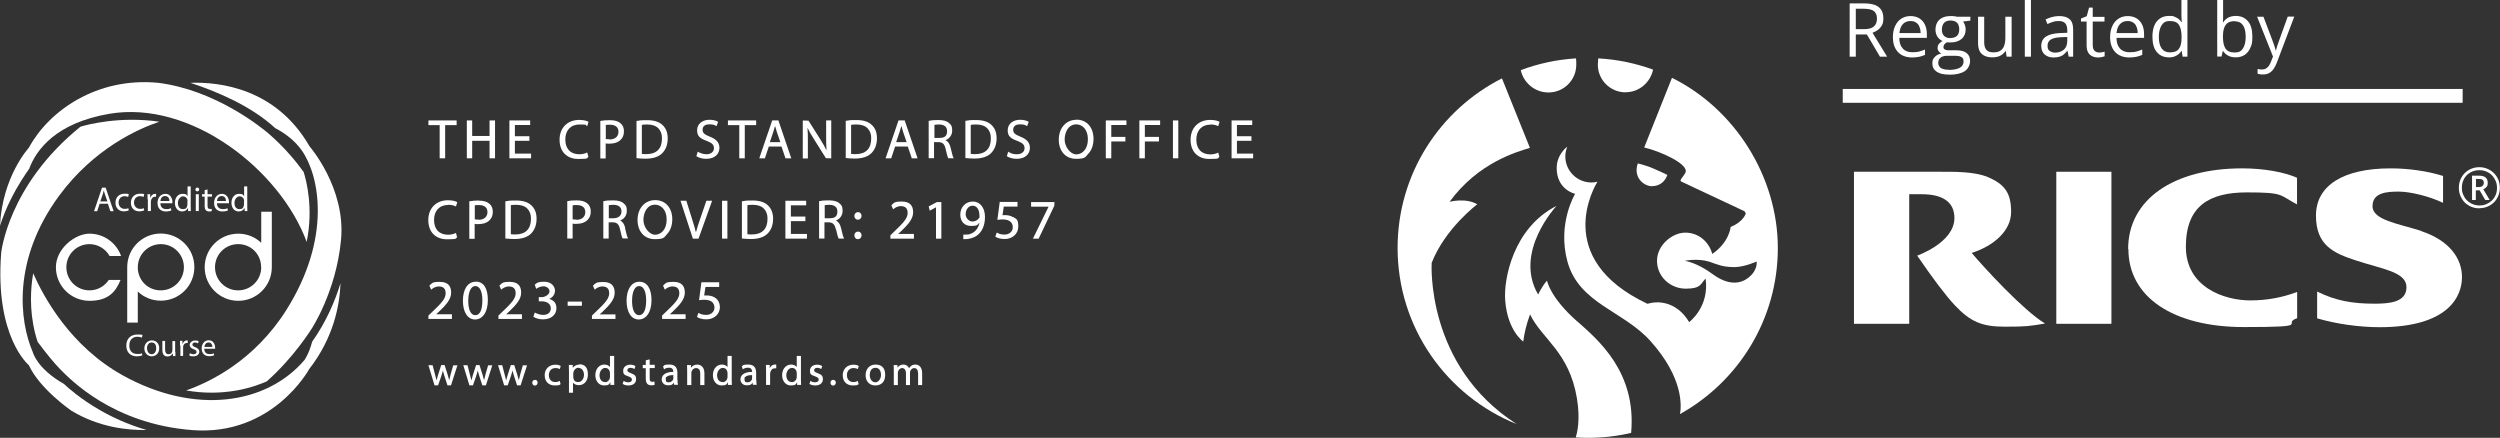 <?xml version="1.0" encoding="UTF-8"?> <svg xmlns="http://www.w3.org/2000/svg" id="Layer_1" version="1.1" viewBox="0 0 1914 335.2"><rect x="0" y="0" width="1914" height="335.2" fill="#333333" stroke="none"/><defs><style> .st0 { fill: #fff; } </style></defs><g><g><g><polygon class="st0" points="328 95.8 336.6 95.8 336.6 121.2 340.8 121.2 340.8 95.8 349.6 95.8 349.6 92.2 328 92.2 328 95.8"></polygon><polygon class="st0" points="374.8 104.1 361.5 104.1 361.5 92.2 357.4 92.2 357.4 121.2 361.5 121.2 361.5 107.8 374.8 107.8 374.8 121.2 379 121.2 379 92.2 374.8 92.2 374.8 104.1"></polygon><polygon class="st0" points="406.6 117.6 394.2 117.6 394.2 107.8 405.3 107.8 405.3 104.3 394.2 104.3 394.2 95.7 405.9 95.7 405.9 92.2 390 92.2 390 121.2 406.6 121.2 406.6 117.6"></polygon><path class="st0" d="M450.3,120.2h.2c0,0-.9-3.4-.9-3.4h-.2c-1.5.8-3.7,1.3-5.9,1.3-6.7,0-10.7-4.2-10.7-11.3s4.2-11.5,10.9-11.5,4.1.4,5.7,1.2h.2c0,.1,1-3.3,1-3.3h-.2c-.6-.4-2.8-1.4-6.9-1.4-9.1,0-15.1,6.1-15.1,15.2s5.6,14.7,14.3,14.7,6.3-.7,7.6-1.4Z"></path><path class="st0" d="M463.8,109.8c.9.2,1.8.2,2.7.2,3.8,0,7-1.1,8.9-3.2,1.5-1.5,2.3-3.7,2.3-6.3s-.9-4.7-2.6-6.1c-1.8-1.6-4.5-2.4-8.2-2.4s-4.9.2-7.1.6h-.2v28.7h4.1v-11.4ZM466.6,106.6c-1.2,0-2.1,0-2.8-.2v-10.7c.7-.2,1.9-.2,3.2-.2,4.2,0,6.5,1.9,6.5,5.4s-2.5,5.9-6.9,5.9Z"></path><path class="st0" d="M507.1,95.6c-2.6-2.4-6.4-3.6-11.7-3.6s-5.3.2-7.9.6h-.2v28.5h.2c2,.2,4.2.4,6.7.4,5.6,0,10.1-1.4,12.8-4.2,2.7-2.7,4.2-6.6,4.2-11.3s-1.4-7.9-4.1-10.4ZM494.9,118c-1,0-2.5,0-3.5-.2v-22.2c.8-.2,2.1-.3,4.1-.3,3.8,0,6.7,1,8.6,3,1.8,1.9,2.8,4.5,2.7,7.8,0,7.7-4.2,11.9-11.9,11.9Z"></path><path class="st0" d="M541,118.1c-2.2,0-4.6-.7-6.5-1.8l-.3-.2-1.1,3.5h.1c1.6,1.2,4.7,2,7.4,2,7.5,0,10.2-4.5,10.2-8.4s-2.2-6.6-7.4-8.6c-4.2-1.6-5.5-2.9-5.5-5.3s1.6-4.1,5.2-4.1,4.2.7,5.3,1.3h.2c0,.1,1.2-3.3,1.2-3.3h-.2c-.9-.6-3-1.5-6.4-1.5-5.6,0-9.5,3.3-9.5,8s2.4,6.4,7.7,8.3c3.8,1.5,5.2,2.9,5.2,5.5s-2.2,4.6-5.7,4.6Z"></path><polygon class="st0" points="566 121.2 570.2 121.2 570.2 95.8 578.9 95.8 578.9 92.2 557.3 92.2 557.3 95.8 566 95.8 566 121.2"></polygon><path class="st0" d="M588.5,112.2h9.8l3,8.8v.2h4.5l-9.8-28.8v-.2h-4.8l-9.8,28.7v.3c-.1,0,4.2,0,4.2,0l3-9ZM593.4,96.4c.4,1.4.8,2.9,1.3,4.5l2.7,7.9h-8l2.7-8c.4-1.3.8-2.8,1.3-4.5Z"></path><path class="st0" d="M618.5,108.8c0-4.4,0-7.7-.3-11,1.2,2.5,2.8,5.4,5,8.8l9.1,14.5h0c0,.1,4.1.1,4.1.1v-29h-3.9v12.2c0,3.8,0,7.2.3,10.8-1.3-2.7-2.8-5.4-4.7-8.4l-9.1-14.4h0c0-.1-4.4-.1-4.4-.1v29h3.9v-12.4Z"></path><path class="st0" d="M654.4,121.4c5.6,0,10.1-1.4,12.8-4.2,2.7-2.7,4.2-6.6,4.2-11.3s-1.4-7.9-4.1-10.4c-2.6-2.4-6.4-3.6-11.7-3.6s-5.3.2-7.9.6h-.2v28.5h.2c2,.2,4.2.4,6.7.4ZM655.1,118c-1,0-2.5,0-3.5-.2v-22.2c.8-.2,2.1-.3,4.1-.3,3.8,0,6.7,1,8.6,3,1.8,1.9,2.8,4.5,2.7,7.8,0,7.7-4.2,11.9-11.9,11.9Z"></path><path class="st0" d="M685.2,112.2h9.8l3,8.8v.2h4.5l-9.8-28.8v-.2h-4.8l-9.8,28.7v.3c-.1,0,4.2,0,4.2,0l3-9ZM690.1,96.4c.4,1.4.8,2.9,1.3,4.5l2.7,7.9h-8l2.7-8c.4-1.3.8-2.8,1.3-4.5Z"></path><path class="st0" d="M715.3,108.8h3.2c3.2.1,4.7,1.5,5.5,5.4.9,4.1,1.5,6.1,1.9,6.9h0c0,.1,4.3.1,4.3.1l-.2-.3c-.6-1.1-1.3-4-2.2-7.8-.7-3-2-4.9-3.9-5.8,3.2-1.2,5.1-4,5.1-7.4s-.8-4.3-2.3-5.6c-1.8-1.7-4.4-2.4-8.4-2.4s-5.3.2-7.1.6h-.2v28.6h4.1v-12.4ZM718.9,105.6h-3.5v-10c.6-.1,1.8-.3,3.4-.3,2.9,0,6.3.9,6.3,5.1s-2.4,5.2-6.2,5.2Z"></path><path class="st0" d="M746,121.4c5.6,0,10.1-1.4,12.8-4.2,2.7-2.7,4.2-6.6,4.2-11.3s-1.4-7.9-4.1-10.4c-2.6-2.4-6.4-3.6-11.7-3.6s-5.3.2-7.9.6h-.2v28.5h.2c2,.2,4.2.4,6.7.4ZM746.7,118c-1,0-2.5,0-3.5-.2v-22.2c.8-.2,2.1-.3,4.1-.3,3.8,0,6.7,1,8.6,3,1.8,1.9,2.8,4.5,2.7,7.8,0,7.7-4.2,11.9-11.9,11.9Z"></path><path class="st0" d="M781.2,104.6c-4.2-1.6-5.5-2.9-5.5-5.3s1.6-4.1,5.2-4.1,4.2.7,5.3,1.3h.2c0,.1,1.2-3.3,1.2-3.3h-.2c-.9-.6-3-1.5-6.4-1.5-5.6,0-9.5,3.3-9.5,8s2.4,6.4,7.7,8.3c3.8,1.5,5.2,2.9,5.2,5.5s-2.2,4.6-5.7,4.6-4.6-.7-6.5-1.8l-.3-.2-1.1,3.5h.1c1.6,1.2,4.7,2,7.4,2,7.5,0,10.2-4.5,10.2-8.4s-2.2-6.6-7.4-8.6Z"></path><path class="st0" d="M824.1,91.7c-7.9,0-13.5,6.3-13.5,15.2s5.4,14.7,13.1,14.7,7.1-1.4,9.5-3.9c2.6-2.7,4-6.7,4-11.4,0-8.8-5.2-14.7-13.1-14.7ZM824,95.2c4.3,0,8.9,3.6,8.9,11.4s-4.5,11.6-8.9,11.6-8.9-5.7-8.9-11.3,2.8-11.7,8.9-11.7Z"></path><polygon class="st0" points="846.6 121.2 850.8 121.2 850.8 108.3 861.6 108.3 861.6 104.8 850.8 104.8 850.8 95.7 862.4 95.7 862.4 92.2 846.6 92.2 846.6 121.2"></polygon><polygon class="st0" points="872.3 121.2 876.5 121.2 876.5 108.3 887.3 108.3 887.3 104.8 876.5 104.8 876.5 95.7 888.2 95.7 888.2 92.2 872.3 92.2 872.3 121.2"></polygon><rect class="st0" x="898" y="92.2" width="4.1" height="29"></rect><path class="st0" d="M926.8,95.3c2.1,0,4.1.4,5.7,1.2h.2c0,.1,1-3.3,1-3.3h-.2c-.6-.4-2.8-1.4-6.9-1.4-9.1,0-15.1,6.1-15.1,15.2s5.6,14.7,14.3,14.7,6.3-.7,7.6-1.4h.2c0,0-.9-3.4-.9-3.4h-.2c-1.5.8-3.7,1.3-5.9,1.3-6.7,0-10.7-4.2-10.7-11.3s4.2-11.5,10.9-11.5Z"></path><polygon class="st0" points="947 117.6 947 107.8 958.1 107.8 958.1 104.3 947 104.3 947 95.7 958.7 95.7 958.7 92.2 942.9 92.2 942.9 121.2 959.4 121.2 959.4 117.6 947 117.6"></polygon></g><g><path class="st0" d="M343.2,156.8c2.1,0,4.1.4,5.7,1.2h.2c0,.1,1-3.3,1-3.3h-.2c-.6-.4-2.8-1.4-6.9-1.4-9.1,0-15.1,6.1-15.1,15.2s5.6,14.7,14.3,14.7,6.3-.7,7.6-1.4h.2c0,0-.9-3.4-.9-3.4h-.2c-1.5.8-3.7,1.3-5.9,1.3-6.7,0-10.7-4.2-10.7-11.3s4.2-11.5,10.9-11.5Z"></path><path class="st0" d="M366.6,153.5c-2.5,0-4.9.2-7.1.6h-.2v28.7h4.1v-11.4c.9.2,1.8.2,2.7.2,3.8,0,7-1.1,8.9-3.2,1.5-1.5,2.3-3.7,2.3-6.3s-.9-4.7-2.6-6.1c-1.8-1.6-4.5-2.4-8.2-2.4ZM366.3,168.1c-1.2,0-2.1,0-2.8-.2v-10.7c.7-.2,1.9-.2,3.2-.2,4.2,0,6.5,1.9,6.5,5.4s-2.5,5.9-6.9,5.9Z"></path><path class="st0" d="M387.1,154.1h-.2v28.5h.2c2,.2,4.2.4,6.7.4,5.6,0,10.1-1.4,12.8-4.2,2.7-2.7,4.2-6.6,4.2-11.3s-1.4-7.9-4.1-10.4c-2.6-2.4-6.4-3.6-11.7-3.6s-5.3.2-7.9.6ZM394.6,179.5c-1,0-2.5,0-3.5-.2v-22.2c.8-.2,2.1-.3,4.1-.3,3.8,0,6.7,1,8.6,3,1.8,1.9,2.8,4.5,2.7,7.8,0,7.7-4.2,11.9-11.9,11.9Z"></path><path class="st0" d="M434.3,154v28.6h4.1v-11.4c.9.2,1.8.2,2.7.2,3.8,0,7-1.1,8.9-3.2,1.5-1.5,2.3-3.7,2.3-6.3s-.9-4.7-2.6-6.1c-1.8-1.6-4.5-2.4-8.2-2.4s-4.9.2-7.1.6h-.2ZM441.2,168.1c-1.2,0-2.1,0-2.8-.2v-10.7c.7-.2,1.9-.2,3.2-.2,4.2,0,6.5,1.9,6.5,5.4s-2.5,5.9-6.9,5.9Z"></path><path class="st0" d="M478.7,174.6c-.7-3-2-4.9-3.9-5.8,3.2-1.2,5.1-4,5.1-7.4s-.8-4.3-2.3-5.6c-1.8-1.7-4.4-2.4-8.4-2.4s-5.3.2-7.1.6h-.2v28.6h4.1v-12.4h3.2c3.2.1,4.7,1.5,5.5,5.4.9,4.1,1.5,6.1,1.9,6.9h0c0,.1,4.3.1,4.3.1l-.2-.3c-.6-1.1-1.3-4-2.2-7.8ZM475.8,161.9c0,3.2-2.4,5.2-6.2,5.2h-3.5v-10c.6-.1,1.8-.3,3.4-.3,2.9,0,6.3.9,6.3,5.1Z"></path><path class="st0" d="M514.7,167.9c0-8.8-5.2-14.7-13.1-14.7s-13.5,6.3-13.5,15.2,5.4,14.7,13.1,14.7,7.1-1.4,9.5-3.9c2.6-2.7,4-6.7,4-11.4ZM501.5,156.7c4.3,0,8.9,3.6,8.9,11.4s-4.5,11.6-8.9,11.6-8.9-5.7-8.9-11.3,2.8-11.7,8.9-11.7Z"></path><path class="st0" d="M525.5,153.7h-4.5l9.4,28.8v.2h4.4l10.4-29h-4.4l-4.9,14.3c-1.1,3.3-2.3,6.7-3.1,9.9-.7-3-1.7-6.2-2.9-10l-4.4-14.1v-.2Z"></path><rect class="st0" x="552.8" y="153.7" width="4.1" height="29"></rect><path class="st0" d="M591.9,167.5c0-4.4-1.4-7.9-4.1-10.4-2.6-2.4-6.4-3.6-11.7-3.6s-5.3.2-7.9.6h-.2v28.5h.2c2,.2,4.2.4,6.7.4,5.6,0,10.1-1.4,12.8-4.2,2.7-2.7,4.2-6.6,4.2-11.3ZM575.7,179.5c-1,0-2.5,0-3.5-.2v-22.2c.8-.2,2.1-.3,4.1-.3,3.8,0,6.7,1,8.6,3,1.8,1.9,2.8,4.5,2.7,7.8,0,7.7-4.2,11.9-11.9,11.9Z"></path><polygon class="st0" points="617.2 157.2 617.2 153.7 601.3 153.7 601.3 182.7 617.8 182.7 617.8 179.1 605.5 179.1 605.5 169.3 616.6 169.3 616.6 165.8 605.5 165.8 605.5 157.2 617.2 157.2"></polygon><path class="st0" d="M640.1,175.7c.9,4.1,1.5,6.1,1.9,6.9h0c0,.1,4.3.1,4.3.1l-.2-.3c-.6-1.1-1.3-4-2.2-7.8-.7-3-2-4.9-3.9-5.8,3.2-1.2,5.1-4,5.1-7.4s-.8-4.3-2.3-5.6c-1.8-1.7-4.4-2.4-8.4-2.4s-5.3.2-7.1.6h-.2v28.6h4.1v-12.4h3.2c3.2.1,4.7,1.5,5.5,5.4ZM634.9,167.1h-3.5v-10c.6-.1,1.8-.3,3.4-.3,2.9,0,6.3.9,6.3,5.1s-2.4,5.2-6.2,5.2Z"></path><path class="st0" d="M656.8,168.2c1.6,0,2.8-1.2,2.8-2.9,0-1.7-1.1-2.9-2.7-2.9s-2.8,1.2-2.8,2.9,1.1,2.9,2.7,2.9Z"></path><path class="st0" d="M656.8,183.1c1.6,0,2.8-1.2,2.8-2.9,0-1.7-1.1-2.9-2.7-2.9s-2.8,1.2-2.8,2.9,1.1,2.9,2.7,2.9Z"></path><path class="st0" d="M699.7,179.1h-12.1l1.9-1.7c5.6-5.4,9.6-9.6,9.6-14.9s-2.7-8.2-8.7-8.2-5.8,1-7.9,2.8h-.1c0,.1,1.4,3.2,1.4,3.2l.2-.2c1-.9,3.1-2.3,5.7-2.3,4.6,0,5.2,3.2,5.2,5.2,0,4-3,7.4-10.2,14.2l-3,2.9v2.6h18v-3.5Z"></path><polygon class="st0" points="716.6 182.7 720.7 182.7 720.7 154.7 717.3 154.7 711 158 711.8 161.3 716.6 158.7 716.6 182.7"></polygon><path class="st0" d="M740.7,179.5c-1.3.1-2.2.2-3,.1h-.2s0,3.5,0,3.5h.2c.2,0,.4,0,.7,0,.7,0,1.7,0,2.8-.2,3.1-.4,6.1-1.7,8.1-3.7,2.2-2.1,4.8-6.1,4.8-13.1s-3.7-11.8-9.3-11.8-9.6,4.3-9.6,10,3.5,8.7,8.4,8.7,4.7-.9,6.3-2.6c-.5,2.8-1.7,5-3.5,6.6-1.5,1.4-3.4,2.3-5.6,2.6ZM744.5,157.5c4.9,0,5.4,5.6,5.4,8.1s0,.9-.3,1.2c-1,1.7-3,2.8-5.2,2.8s-5.1-2.3-5.1-5.6,2.1-6.5,5.2-6.5Z"></path><path class="st0" d="M775.5,166.2c-1.7-1-3.7-1.5-6-1.5s-1.4,0-2,.1l1-6.6h10.5v-3.6h-13.6l-1.8,13.7h.5c.9-.2,2.1-.3,3.6-.3,4.9,0,7.6,2.1,7.7,5.9,0,3.8-3.2,5.7-6.3,5.7s-4.6-.8-5.8-1.5h-.2c0-.1-1.1,3.1-1.1,3.1h.1c1.2.9,3.8,1.8,7,1.8,6.1,0,10.5-4,10.5-9.6s-1.5-5.8-4-7.3Z"></path><polygon class="st0" points="789.4 158.2 802.8 158.2 791 182.3 790.8 182.7 795.2 182.7 807.2 157.5 807.3 154.7 789.4 154.7 789.4 158.2"></polygon></g><g><path class="st0" d="M346,240.6h-12.1l1.9-1.7c5.6-5.4,9.6-9.6,9.6-14.9s-2.7-8.2-8.7-8.2-5.8,1-7.9,2.8h-.1c0,.1,1.4,3.2,1.4,3.2l.2-.2c1-.9,3.1-2.3,5.7-2.3,4.6,0,5.2,3.2,5.2,5.2,0,4-3,7.4-10.2,14.2l-3,2.9v2.6h18v-3.5Z"></path><path class="st0" d="M364.2,215.7c-6,0-9.8,5.6-9.8,14.5,0,8.9,3.7,14.4,9.3,14.4s9.8-5.4,9.8-14.8-3.4-14.2-9.3-14.2ZM369.3,230c0,7.3-1.9,11.3-5.4,11.3s-5.4-4.2-5.4-11,2.1-11.3,5.4-11.3,5.4,3.9,5.4,11Z"></path><path class="st0" d="M399.6,240.6h-12.1l1.9-1.7c5.6-5.4,9.6-9.6,9.6-14.9s-2.7-8.2-8.7-8.2-5.8,1-7.9,2.8h-.1c0,.1,1.4,3.2,1.4,3.2l.2-.2c1-.9,3.1-2.3,5.7-2.3,4.6,0,5.2,3.2,5.2,5.2,0,4-3,7.4-10.2,14.2l-3,2.9v2.6h18v-3.5Z"></path><path class="st0" d="M420.2,229c3-1.3,4.7-3.6,4.7-6.5s-2.5-6.8-8.1-6.8-5.9,1.1-7.3,2.2h-.1c0,0,1.1,3.3,1.1,3.3l.2-.2c1.1-.8,3.2-1.8,5.4-1.8s4.6,1.5,4.6,3.9-3.5,4.4-5.9,4.4h-2.3v3.2h2.3c3.2,0,6.8,1.4,6.9,5.3,0,1.3-.5,2.6-1.3,3.5-1.1,1.1-2.6,1.6-4.7,1.6s-5.1-1.1-6-1.7l-.2-.2-1.2,3.3h.1c1.3,1,4,2,7.3,2,7.1,0,10.3-4.3,10.3-8.5s-2.2-6.2-5.7-7.2Z"></path><rect class="st0" x="434.6" y="230.9" width="10.9" height="3.2"></rect><path class="st0" d="M454,218.6h-.1c0,.1,1.4,3.2,1.4,3.2l.2-.2c1-.9,3.1-2.3,5.7-2.3,4.6,0,5.2,3.2,5.2,5.2,0,4-3,7.4-10.2,14.2l-3,2.9v2.6h18v-3.5h-12.1l1.9-1.7c5.6-5.4,9.6-9.6,9.6-14.9s-2.7-8.2-8.7-8.2-5.8,1-7.9,2.8Z"></path><path class="st0" d="M498.8,229.9c0-9-3.4-14.2-9.3-14.2s-9.8,5.6-9.8,14.5c0,8.9,3.7,14.4,9.3,14.4s9.8-5.4,9.8-14.8ZM483.9,230.3c0-6.9,2.1-11.3,5.4-11.3s5.4,3.9,5.4,11-1.9,11.3-5.4,11.3-5.4-4.2-5.4-11Z"></path><path class="st0" d="M524.9,240.6h-12.1l1.9-1.7c5.6-5.4,9.6-9.6,9.6-14.9s-2.7-8.2-8.7-8.2-5.8,1-7.9,2.8h-.1c0,.1,1.4,3.2,1.4,3.2l.2-.2c1-.9,3.1-2.3,5.7-2.3,4.6,0,5.2,3.2,5.2,5.2,0,4-3,7.4-10.2,14.2l-3,2.9v2.6h18v-3.5Z"></path><path class="st0" d="M551.1,235c0-3.2-1.5-5.8-4-7.3-1.7-1-3.7-1.5-6-1.5s-1.4,0-2,.1l1-6.6h10.5v-3.6h-13.6l-1.8,13.7h.5c.9-.2,2.1-.3,3.6-.3,4.9,0,7.6,2.1,7.7,5.9,0,3.8-3.2,5.7-6.3,5.7s-4.6-.8-5.8-1.5h-.2c0-.1-1.1,3.1-1.1,3.1h.1c1.2.9,3.8,1.8,7,1.8,6.1,0,10.5-4,10.5-9.6Z"></path></g><g><path class="st0" d="M344.9,287.1c-.3,1.2-.7,2.6-1,4-.3-1.2-.7-2.5-1.1-4l-2.4-7.6h-2.6l-2.5,7.8h0c-.4,1.3-.8,2.7-1.1,3.9-.3-1.3-.6-2.6-1-3.9l-2-7.7h-3.2l4.6,15.2v.2h2.8l2.5-7.2c.4-1.2.8-2.6,1.2-4.1.3,1.4.7,2.6,1.1,4l2.3,7.1v.2h2.8l4.9-15.3h-3.2l-2.2,7.6Z"></path><path class="st0" d="M371.6,287.1c-.3,1.2-.7,2.6-1,4-.3-1.2-.7-2.5-1.1-4l-2.4-7.6h-2.6l-2.5,7.8h0c-.4,1.3-.8,2.7-1.1,3.9-.3-1.3-.6-2.6-1-3.9l-2-7.7h-3.2l4.6,15.2v.2h2.8l2.5-7.2c.4-1.2.8-2.6,1.2-4.1.3,1.4.7,2.6,1.1,4l2.3,7.1v.2h2.8l4.9-15.3h-3.2l-2.2,7.6Z"></path><path class="st0" d="M398.2,287.1c-.3,1.2-.7,2.6-1,4-.3-1.2-.7-2.5-1.1-4l-2.4-7.6h-2.6l-2.5,7.8h0c-.4,1.3-.8,2.7-1.1,3.9-.3-1.3-.6-2.6-1-3.9l-2-7.7h-3.2l4.6,15.2v.2h2.8l2.5-7.2c.4-1.2.8-2.6,1.2-4.1.3,1.4.7,2.6,1.1,4l2.3,7.1v.2h2.8l4.9-15.3h-3.2l-2.2,7.6Z"></path><path class="st0" d="M409.6,290.8c-1.2,0-2.1.9-2.1,2.2s.9,2.2,2,2.2,2.1-.9,2.1-2.2-.8-2.2-2-2.2Z"></path><path class="st0" d="M425.4,281.8c1.5,0,2.5.4,3,.7h.2c0,.1.7-2.4.7-2.4h-.2c-.7-.5-2.2-.9-3.9-.9-4.8,0-8.2,3.3-8.2,8.1s3.1,7.8,7.6,7.8,3.6-.5,4.4-.9h.2c0,0-.6-2.5-.6-2.5h-.3c-.8.5-1.8.8-3.2.8-3,0-4.9-2.1-4.9-5.3s2-5.4,5-5.4Z"></path><path class="st0" d="M443.7,279.1c-2.2,0-3.9.9-5.2,2.5v-2.2h-3v.2c0,1.5.1,3,.1,4.8v16.3h3.1v-7.7c1,1.2,2.6,1.9,4.4,1.9,3.5,0,7-2.5,7-8.2s-2.7-7.8-6.5-7.8ZM442.9,281.7c2.9,0,4.2,2.7,4.2,5.3s-1.6,5.5-4.3,5.5-3.4-1.2-3.8-3c0-.3-.1-.7-.1-1.1v-2.6c0-.4,0-.7.2-1.1.5-1.9,2.1-3.2,3.9-3.2Z"></path><path class="st0" d="M470.2,290.7v-18.2h-3.2v8.5c-.9-1.2-2.5-1.9-4.3-1.9s-3.4.7-4.6,1.9c-1.5,1.5-2.3,3.7-2.3,6.3,0,4.5,2.8,7.8,6.6,7.8s3.9-.9,4.9-2.5v2.1h3v-.2c-.1-1.2-.1-2.9-.1-3.8ZM463.2,292.5c-3.1,0-4.2-2.8-4.2-5.3s1.7-5.5,4.2-5.5,3.3,1.5,3.7,3c0,.3.1.7.1,1.1v2.6c0,.4,0,.8-.1,1.1-.4,1.8-1.9,3.1-3.7,3.1Z"></path><path class="st0" d="M483,285.7c-2.1-.8-2.7-1.3-2.7-2.3s.9-1.8,2.3-1.8,2.4.5,2.9.8l.2.2.8-2.4h-.2c-1-.7-2.4-1-3.8-1-3.2,0-5.4,1.9-5.4,4.6s.7,3.2,4.1,4.4c2,.7,2.6,1.4,2.6,2.5s-1,2-2.7,2-2.7-.5-3.4-1l-.2-.2-.8,2.5h.2c1.1.8,2.7,1.1,4.3,1.1,3.5,0,5.8-1.8,5.8-4.7s-1.2-3.6-4-4.7Z"></path><path class="st0" d="M497.5,275.1l-3.1.8v3.5h-2.3v2.5h2.3v7.9c0,2,.4,3.2,1.1,4,.7.8,1.8,1.2,3.1,1.2s1.9-.1,2.5-.4h.1c0,0-.2-2.5-.2-2.5h-.3c-.3.2-.8.2-1.5.2-1.3,0-1.8-.8-1.8-2.7v-7.8h3.9v-2.5h-3.9v-4.3Z"></path><path class="st0" d="M518.6,291v-5.6c0-2.9-1-6.3-5.9-6.3s-3.7.5-5,1.4h-.1c0,0,.8,2.3.8,2.3l.2-.2c1-.7,2.4-1.1,3.7-1.1,2.1,0,3.2,1.1,3.2,3.2h0c-3.5,0-6.1.9-7.5,2.3-.9.9-1.4,2.1-1.4,3.5,0,2.2,1.6,4.5,4.8,4.5s3.4-.7,4.5-2l.2,1.6h2.9v-.3c-.2-.9-.3-2.1-.3-3.5ZM515.5,287.2v2.4c0,.2,0,.5-.1.8-.4,1.1-1.5,2.3-3.4,2.3s-2.3-.6-2.3-2.4.2-1.4.7-1.8c.9-.9,2.5-1.3,4.9-1.3s.1,0,.2,0Z"></path><path class="st0" d="M533.8,279.1c-2.3,0-3.9,1.2-4.8,2.4v-2h-3v.2c.1,1.1.1,2.4.1,4v11.1h3.2v-9.2c0-.5,0-.9.2-1.2.4-1.3,1.6-2.6,3.4-2.6,2.7,0,3.2,2.3,3.2,4.2v8.8h3.2v-9.1c0-6.2-4.6-6.6-5.5-6.6Z"></path><path class="st0" d="M560.2,290.7v-18.2h-3.2v8.5c-.9-1.2-2.5-1.9-4.3-1.9s-3.4.7-4.6,1.9c-1.5,1.5-2.3,3.7-2.3,6.3,0,4.5,2.8,7.8,6.6,7.8s3.9-.9,4.9-2.5v2.1h3v-.2c-.1-1.2-.1-2.9-.1-3.8ZM553.2,292.5c-3.1,0-4.2-2.8-4.2-5.3s1.7-5.5,4.2-5.5,3.3,1.5,3.7,3c0,.3.1.7.1,1.1v2.6c0,.4,0,.8-.1,1.1-.4,1.8-1.9,3.1-3.7,3.1Z"></path><path class="st0" d="M578.9,291v-5.6c0-2.9-1-6.3-5.9-6.3s-3.7.5-5,1.4h-.1c0,0,.8,2.3.8,2.3l.2-.2c1-.7,2.4-1.1,3.7-1.1,2.1,0,3.2,1.1,3.2,3.2h0c-3.5,0-6.1.9-7.5,2.3-.9.9-1.4,2.1-1.4,3.5,0,2.2,1.6,4.5,4.8,4.5s3.4-.7,4.5-2l.2,1.6h2.9v-.3c-.2-.9-.3-2.1-.3-3.5ZM575.8,287.2v2.4c0,.2,0,.5-.1.8-.4,1.1-1.5,2.3-3.4,2.3s-2.3-.6-2.3-2.4.2-1.4.7-1.8c.9-.9,2.5-1.3,4.9-1.3s.1,0,.2,0Z"></path><path class="st0" d="M593.3,279.1c-1.7,0-3.2,1-4,2.7v-2.4h-2.9v.2c.1,1.3.1,2.7.1,4.6v10.5h3.1v-8.2c0-.4,0-.9.1-1.2.4-2,1.7-3.3,3.4-3.3s.6,0,.9,0h.3c0,0,0-2.9,0-2.9h-.2c-.3-.1-.5-.1-.8-.1Z"></path><path class="st0" d="M613.2,290.7v-18.2h-3.2v8.5c-.9-1.2-2.5-1.9-4.3-1.9s-3.4.7-4.6,1.9c-1.5,1.5-2.3,3.7-2.3,6.3,0,4.5,2.8,7.8,6.6,7.8s3.9-.9,4.9-2.5v2.1h3v-.2c-.1-1.2-.1-2.9-.1-3.8ZM606.2,292.5c-3.1,0-4.2-2.8-4.2-5.3s1.7-5.5,4.2-5.5,3.3,1.5,3.7,3c0,.3.1.7.1,1.1v2.6c0,.4,0,.8-.1,1.1-.4,1.8-1.9,3.1-3.7,3.1Z"></path><path class="st0" d="M626,285.7c-2.1-.8-2.7-1.3-2.7-2.3s.9-1.8,2.3-1.8,2.4.5,2.9.8l.2.2.8-2.4h-.2c-1-.7-2.4-1-3.8-1-3.2,0-5.4,1.9-5.4,4.6s.7,3.2,4.1,4.4c2,.7,2.6,1.4,2.6,2.5s-1,2-2.7,2-2.7-.5-3.4-1l-.2-.2-.8,2.5h.2c1.1.8,2.7,1.1,4.3,1.1,3.5,0,5.8-1.8,5.8-4.7s-1.2-3.6-4-4.7Z"></path><path class="st0" d="M637.9,290.8c-1.2,0-2.1.9-2.1,2.2s.9,2.2,2,2.2,2.1-.9,2.1-2.2-.8-2.2-2-2.2Z"></path><path class="st0" d="M653.6,281.8c1.5,0,2.5.4,3,.7h.2c0,.1.7-2.4.7-2.4h-.2c-.7-.5-2.2-.9-3.9-.9-4.8,0-8.2,3.3-8.2,8.1s3.1,7.8,7.6,7.8,3.6-.5,4.4-.9h.2c0,0-.6-2.5-.6-2.5h-.3c-.8.5-1.8.8-3.2.8-3,0-4.9-2.1-4.9-5.3s2-5.4,5-5.4Z"></path><path class="st0" d="M670.3,279.1c-4.5,0-7.6,3.3-7.6,8.1s3,7.9,7.4,7.9,7.6-2.5,7.6-8.1-3-7.9-7.4-7.9ZM670.2,292.7c-2.5,0-4.3-2.3-4.3-5.5s1.3-5.6,4.4-5.6,4.2,2.8,4.2,5.5-1.8,5.6-4.3,5.6Z"></path><path class="st0" d="M700.9,279.1c-1.4,0-2.4.3-3.4,1.1-.6.4-1.1,1-1.5,1.7-.8-1.7-2.4-2.8-4.3-2.8s-3.5.8-4.6,2.4v-2h-2.9v.2c.1,1.1.1,2.4.1,4v11.1h3.1v-9.2c0-.5,0-.9.2-1.3.4-1.2,1.5-2.5,3.1-2.5s2.9,1.4,2.9,3.9v9.1h3.1v-9.4c0-.4,0-.9.2-1.3.4-1.1,1.5-2.3,3-2.3,2.5,0,3,2.4,3,4.4v8.6h3.1v-9c0-4.9-2.6-6.7-5.1-6.7Z"></path></g></g><g><path class="st0" d="M48.9,293.9c-20.7-11.7-23.8-24.3-23.8-24.3-10.3-23.9-15.9-70.7,20.2-119.8,26.8-36.3,60.8-51.3,76.7-56.6-30.4-4.5-55.9,2.4-60.4,3.8C5.9,142,.9,193.7.9,193.7c-5,64.4,21.2,85.9,21.2,85.9,8.3,18.2,32.5,34.8,32.5,34.8,21.1,12.8,43.2,15.1,57.6,14.8-14.7-4.3-26.9-10.1-36-15.4-14.4-8.3-23.7-16.5-27.4-20Z"></path><path class="st0" d="M233.4,275.3c-29.2,34.5-84.3,42.5-139,12.3-40.5-22.3-61-60.2-69-78.4-.3,1.5-.5,3.1-.7,4.7-1.6,12.1-1.9,29.5,4.1,47.8,6,8.1,12.9,16.6,17.2,20.9,7.3,7.3,40.1,42.1,101.5,46.7,61.4,4.6,89.2-46.7,89.2-46.7,18.8-24.2,23.4-49,24-65.8-4.1,13.4-10.8,29.4-21.7,44.8-2.5,9.3-5.7,13.7-5.7,13.7Z"></path><path class="st0" d="M105.5,247.1v-23.9c4.6,4.4,10.8,7,17.6,7,14.2,0,25.7-11.5,25.7-25.7s-11.5-25.7-25.7-25.7-25.7,11.5-25.7,25.7,0,.7,0,1.1v41.4h8ZM123.1,186.9c9.8,0,17.7,7.9,17.7,17.7s-7.9,17.7-17.7,17.7-17.1-7.4-17.6-16.7v-1h0c0-9.8,7.9-17.7,17.7-17.7Z"></path><path class="st0" d="M200,162v23.9c-4.6-4.4-10.8-7-17.6-7-14.2,0-25.7,11.5-25.7,25.7s11.5,25.7,25.7,25.7,25.7-11.5,25.7-25.7,0-.7,0-1.1v-41.4h-8ZM200,204.6c0,9.8-7.9,17.7-17.7,17.7s-17.7-7.9-17.7-17.7,7.9-17.7,17.7-17.7,17.1,7.4,17.6,16.7v1h0Z"></path><path class="st0" d="M68.4,186.9c6.7,0,12.5,3.7,15.5,9.1h8.8c-3.5-10-13.1-17.1-24.2-17.1s-25.7,11.5-25.7,25.7,11.5,25.7,25.7,25.7,20-6.6,23.8-16h-9c-3.2,4.8-8.6,8-14.8,8-9.8,0-17.7-7.9-17.7-17.7s7.9-17.7,17.7-17.7Z"></path><g><path class="st0" d="M76.3,156l-1.9,5.7h-2.4l6.1-18h2.8l6.1,18h-2.5l-1.9-5.7h-6.4ZM82.2,154.2l-1.8-5.2c-.4-1.2-.7-2.2-.9-3.3h0c-.3,1.1-.6,2.2-.9,3.3l-1.8,5.2h5.4Z"></path><path class="st0" d="M98.5,161.1c-.6.3-2,.7-3.7.7-3.9,0-6.4-2.6-6.4-6.6s2.7-6.9,6.9-6.9,2.6.3,3.3.7l-.5,1.8c-.6-.3-1.4-.6-2.7-.6-3,0-4.6,2.2-4.6,4.9s1.9,4.8,4.5,4.8,2.2-.3,2.9-.6l.4,1.8Z"></path><path class="st0" d="M110.3,161.1c-.6.3-2,.7-3.7.7-3.9,0-6.4-2.6-6.4-6.6s2.7-6.9,6.9-6.9,2.6.3,3.3.7l-.5,1.8c-.6-.3-1.4-.6-2.7-.6-3,0-4.6,2.2-4.6,4.9s1.9,4.8,4.5,4.8,2.2-.3,2.9-.6l.4,1.8Z"></path><path class="st0" d="M113,152.7c0-1.5,0-2.8-.1-4h2.1v2.5h.2c.6-1.7,2-2.8,3.6-2.8s.5,0,.7,0v2.2c-.2,0-.5,0-.8,0-1.7,0-2.8,1.3-3.1,3,0,.3-.1.7-.1,1.1v6.9h-2.3v-8.9Z"></path><path class="st0" d="M122.8,155.6c0,3.2,2.1,4.5,4.4,4.5s2.7-.3,3.6-.7l.4,1.7c-.8.4-2.2.8-4.3.8-4,0-6.3-2.6-6.3-6.5s2.3-7,6.1-7,5.3,3.7,5.3,6.1,0,.9,0,1.1h-9.1ZM129.7,153.9c0-1.5-.6-3.8-3.3-3.8s-3.4,2.2-3.6,3.8h6.9Z"></path><path class="st0" d="M146,142.7v15.6c0,1.1,0,2.5.1,3.3h-2.1v-2.2h-.2c-.7,1.4-2.3,2.5-4.4,2.5-3.1,0-5.5-2.6-5.5-6.6,0-4.3,2.6-6.9,5.8-6.9s3.3.9,3.9,2h0v-7.7h2.3ZM143.6,154c0-.3,0-.7-.1-1-.3-1.5-1.6-2.7-3.4-2.7s-3.9,2.1-3.9,5,1.3,4.8,3.8,4.8,3-1,3.4-2.8c0-.3.1-.6.1-1v-2.2Z"></path><path class="st0" d="M152.5,145.1c0,.8-.6,1.4-1.5,1.4s-1.4-.6-1.4-1.4.6-1.5,1.5-1.5,1.4.6,1.4,1.5ZM149.9,161.6v-12.9h2.3v12.9h-2.3Z"></path><path class="st0" d="M158.9,145v3.7h3.4v1.8h-3.4v7c0,1.6.5,2.5,1.8,2.5s1.1,0,1.4-.2v1.8c-.3.2-1.1.3-2,.3s-2-.3-2.5-1c-.7-.7-.9-1.8-.9-3.4v-7h-2v-1.8h2v-3.1l2.3-.6Z"></path><path class="st0" d="M166.1,155.6c0,3.2,2.1,4.5,4.4,4.5s2.7-.3,3.6-.7l.4,1.7c-.8.4-2.2.8-4.3.8-4,0-6.3-2.6-6.3-6.5s2.3-7,6.1-7,5.3,3.7,5.3,6.1,0,.9,0,1.1h-9.1ZM173,153.9c0-1.5-.6-3.8-3.3-3.8s-3.4,2.2-3.6,3.8h6.9Z"></path><path class="st0" d="M189.3,142.7v15.6c0,1.1,0,2.5.1,3.3h-2.1v-2.2h-.2c-.7,1.4-2.3,2.5-4.4,2.5-3.1,0-5.5-2.6-5.5-6.6,0-4.3,2.6-6.9,5.8-6.9s3.3.9,3.9,2h0v-7.7h2.3ZM186.9,154c0-.3,0-.7-.1-1-.3-1.5-1.6-2.7-3.4-2.7s-3.9,2.1-3.9,5,1.3,4.8,3.8,4.8,3-1,3.4-2.8c0-.3.1-.6.1-1v-2.2Z"></path></g><g><path class="st0" d="M109,272c-.8.4-2.3.8-4.3.8-4.6,0-8-2.9-8-8.2s3.4-8.5,8.5-8.5,3.3.4,3.9.7l-.5,1.7c-.8-.4-1.9-.7-3.3-.7-3.8,0-6.3,2.4-6.3,6.7s2.3,6.5,6.2,6.5,2.6-.3,3.4-.7l.4,1.7Z"></path><path class="st0" d="M121.9,266.6c0,4.3-3,6.2-5.8,6.2s-5.6-2.3-5.6-6,2.6-6.2,5.8-6.2,5.6,2.4,5.6,6ZM112.6,266.7c0,2.6,1.5,4.5,3.5,4.5s3.5-1.9,3.5-4.5-1-4.5-3.5-4.5-3.6,2.3-3.6,4.5Z"></path><path class="st0" d="M134.3,269.4c0,1.2,0,2.3,0,3.2h-1.9v-1.9h-.2c-.6.9-1.8,2.2-3.9,2.2s-4-1-4-5.1v-6.8h2.1v6.5c0,2.2.7,3.7,2.6,3.7s2.4-1,2.8-1.9c.1-.3.2-.7.2-1.1v-7.1h2.1v8.5Z"></path><path class="st0" d="M137.8,264.5c0-1.4,0-2.6,0-3.6h1.9v2.3h.2c.5-1.6,1.8-2.6,3.2-2.6s.4,0,.6,0v2c-.2,0-.4,0-.7,0-1.5,0-2.6,1.1-2.8,2.7,0,.3,0,.6,0,1v6.2h-2.1v-8Z"></path><path class="st0" d="M145.4,270.4c.6.4,1.7.8,2.8.8,1.5,0,2.3-.8,2.3-1.7s-.6-1.6-2.2-2.1c-2.1-.7-3.1-1.9-3.1-3.3s1.5-3.4,4-3.4,2.2.3,2.9.7l-.5,1.5c-.5-.3-1.3-.7-2.4-.7s-1.9.7-1.9,1.6.7,1.4,2.2,2c2,.8,3.1,1.8,3.1,3.5s-1.6,3.5-4.4,3.5-2.5-.3-3.3-.8l.5-1.6Z"></path><path class="st0" d="M156.4,267.1c0,2.9,1.9,4,4,4s2.4-.3,3.2-.6l.4,1.5c-.7.3-2,.7-3.9.7-3.6,0-5.7-2.4-5.7-5.9s2.1-6.3,5.5-6.3,4.8,3.3,4.8,5.5,0,.8,0,1h-8.2ZM162.6,265.6c0-1.3-.6-3.4-2.9-3.4s-3.1,2-3.2,3.4h6.2Z"></path></g><path class="st0" d="M22.1,113.1S1.8,135,0,172.8c2.4-7.3,5.1-13.8,7.8-19.2,5.9-12.1,12-20.8,14.5-24.3,5.5-14.7,20.5-35.2,61.5-42.2,62.6-10.6,130.8,43.2,151,98.1,5.3-26.1-.3-47.1-2.3-53.5-5.8-8.1-14.6-18.8-26.9-29.5-5.9-5-40.9-33.3-84.5-38.8-47-4.5-83.7,21.5-98.9,49.5Z"></path><path class="st0" d="M236.8,111.7c-25.6-44.1-68.6-49.1-91.1-48.3,20.2,6.6,46.5,17.6,65,34.7h0c7.2,3.7,14.9,9.3,20.5,17.3,13.6,19.6,22.6,67-11.9,121.8-24.7,39.2-59.2,55.6-76.8,61.7,12.9,2.3,25.9,2.3,38.9,0,11.1-2,19.1-5.3,22.8-6.9,20.7-18.2,34.3-40.2,34.3-40.2,0,0,18.9-28.5,22.6-68.3,3.7-39.8-24.3-71.7-24.3-71.7Z"></path></g></g><g><path class="st0" d="M1427.1,2.6c3.3,0,6.1.4,8.3,1.2,2.2.8,3.8,2.1,4.9,3.8,1.1,1.7,1.6,3.8,1.6,6.5s-.4,4-1.2,5.4c-.8,1.4-1.8,2.6-3.1,3.5-1.3.9-2.6,1.6-4,2.1l11.2,18.3h-5.5l-10-17h-8.5v17h-4.7V2.6h11ZM1426.8,6.7h-6v15.6h6.5c3.3,0,5.8-.7,7.3-2,1.6-1.4,2.4-3.4,2.4-6s-.8-4.7-2.5-5.9c-1.7-1.2-4.2-1.7-7.7-1.7Z"></path><path class="st0" d="M1462.7,12.3c2.6,0,4.8.6,6.7,1.7,1.9,1.2,3.3,2.8,4.3,4.8,1,2.1,1.5,4.5,1.5,7.3v2.9h-21.1c0,3.6.9,6.3,2.7,8.2,1.7,1.9,4.2,2.8,7.3,2.8s3.6-.2,5.1-.5c1.5-.4,3-.9,4.6-1.6v4.1c-1.5.7-3.1,1.2-4.6,1.5-1.5.3-3.3.5-5.4.5-2.9,0-5.5-.6-7.7-1.8-2.2-1.2-3.9-3-5.1-5.3-1.2-2.3-1.8-5.2-1.8-8.5s.6-6.1,1.7-8.5c1.1-2.4,2.7-4.3,4.7-5.6,2-1.3,4.4-2,7.1-2ZM1462.7,16.1c-2.5,0-4.4.8-5.9,2.4-1.5,1.6-2.3,3.9-2.6,6.8h16.2c0-1.8-.3-3.4-.9-4.8-.5-1.4-1.4-2.5-2.5-3.2-1.1-.8-2.5-1.2-4.3-1.2Z"></path><path class="st0" d="M1492,57.1c-4,0-7.1-.7-9.3-2.2-2.2-1.5-3.3-3.6-3.3-6.3s.6-3.6,1.8-4.9c1.2-1.4,2.9-2.3,5.1-2.7-.8-.4-1.5-.9-2-1.7-.6-.7-.9-1.6-.9-2.6s.3-2.1.9-2.9c.6-.8,1.6-1.7,2.9-2.4-1.6-.7-2.9-1.8-3.9-3.3-1-1.6-1.5-3.4-1.5-5.4s.5-4.1,1.4-5.6c.9-1.6,2.2-2.7,4-3.6,1.7-.8,3.8-1.2,6.3-1.2s1.1,0,1.6,0c.5,0,1.1.1,1.6.2.5,0,.9.2,1.3.3h10.5v3l-5.6.7c.6.7,1,1.6,1.4,2.6.4,1,.6,2.2.6,3.4,0,3-1,5.5-3.1,7.3-2.1,1.8-4.9,2.7-8.5,2.7s-1.7,0-2.6-.2c-.9.5-1.6,1.1-2.1,1.7-.5.6-.7,1.3-.7,2.1s.2,1.1.5,1.4c.4.4.9.6,1.6.8.7.2,1.5.2,2.5.2h5.4c3.3,0,5.9.7,7.7,2.1s2.7,3.4,2.7,6.1-1.4,6-4.1,7.8c-2.8,1.8-6.7,2.7-11.9,2.7ZM1492.1,53.5c2.5,0,4.6-.3,6.3-.8,1.7-.5,2.9-1.2,3.7-2.2.8-1,1.2-2.1,1.2-3.4s-.3-2.2-.8-2.8c-.6-.6-1.4-1-2.5-1.3-1.1-.2-2.4-.3-4-.3h-5.3c-1.4,0-2.6.2-3.6.6-1,.4-1.8,1.1-2.4,1.9-.5.8-.8,1.9-.8,3.1s.7,2.9,2.1,3.8c1.4.9,3.4,1.3,6,1.3ZM1493.3,29.1c2.2,0,3.9-.6,5-1.7,1.1-1.1,1.7-2.7,1.7-4.9s-.6-4-1.7-5.1c-1.1-1.1-2.8-1.7-5-1.7s-3.8.6-4.9,1.8c-1.1,1.2-1.7,2.9-1.7,5.2s.6,3.7,1.7,4.8c1.2,1.1,2.8,1.7,4.9,1.7Z"></path><path class="st0" d="M1540.1,12.8v30.6h-3.8l-.7-4.3h-.3c-.6,1.1-1.5,2-2.5,2.7-1,.7-2.1,1.3-3.4,1.6-1.3.4-2.6.5-4,.5-2.4,0-4.4-.4-6.1-1.2-1.6-.8-2.9-2-3.7-3.6-.8-1.6-1.2-3.7-1.2-6.3V12.8h4.7v19.7c0,2.5.6,4.4,1.7,5.7s2.9,1.9,5.3,1.9,4.1-.4,5.4-1.3c1.3-.9,2.3-2.1,2.9-3.8.6-1.7.9-3.7.9-6.1V12.8h4.7Z"></path><path class="st0" d="M1554.9,43.4h-4.7V0h4.7v43.4Z"></path><path class="st0" d="M1576.5,12.3c3.6,0,6.3.8,8.1,2.5,1.8,1.6,2.6,4.2,2.6,7.8v20.8h-3.4l-.9-4.5h-.2c-.9,1.1-1.7,2-2.7,2.8-.9.8-2,1.3-3.2,1.7-1.2.4-2.7.6-4.5.6s-3.5-.3-4.9-1c-1.4-.7-2.6-1.6-3.4-3-.8-1.3-1.2-3-1.2-5,0-3,1.2-5.4,3.6-7,2.4-1.6,6.1-2.5,11-2.7l5.3-.2v-1.9c0-2.6-.6-4.5-1.7-5.5-1.1-1.1-2.7-1.6-4.8-1.6s-3.1.2-4.6.7c-1.4.5-2.8,1-4.1,1.6l-1.4-3.5c1.4-.7,3-1.3,4.7-1.8,1.8-.5,3.7-.8,5.6-.8ZM1582.7,28.3l-4.7.2c-3.8.1-6.5.8-8.1,1.9-1.6,1.1-2.3,2.6-2.3,4.7s.5,3,1.6,3.9c1.1.8,2.5,1.3,4.2,1.3,2.7,0,4.9-.8,6.7-2.3,1.7-1.5,2.6-3.8,2.6-6.8v-2.8Z"></path><path class="st0" d="M1607,40.2c.8,0,1.5,0,2.3-.2.8-.1,1.5-.3,2-.5v3.6c-.5.2-1.3.4-2.2.6-1,.2-1.9.3-2.8.3-1.6,0-3.1-.3-4.4-.9-1.3-.6-2.4-1.5-3.2-2.9-.8-1.4-1.2-3.2-1.2-5.6v-18.1h-4.3v-2.3l4.4-1.8,1.8-6.6h2.8v7.1h9v3.6h-9v18c0,1.9.4,3.3,1.3,4.3.9.9,2.1,1.4,3.5,1.4Z"></path><path class="st0" d="M1629,12.3c2.6,0,4.8.6,6.7,1.7,1.9,1.2,3.3,2.8,4.3,4.8,1,2.1,1.5,4.5,1.5,7.3v2.9h-21.1c0,3.6.9,6.3,2.7,8.2,1.7,1.9,4.2,2.8,7.3,2.8s3.6-.2,5.1-.5c1.5-.4,3-.9,4.6-1.6v4.1c-1.5.7-3.1,1.2-4.6,1.5-1.5.3-3.3.5-5.4.5-2.9,0-5.5-.6-7.7-1.8-2.2-1.2-3.9-3-5.1-5.3s-1.8-5.2-1.8-8.5.6-6.1,1.7-8.5c1.1-2.4,2.7-4.3,4.7-5.6,2-1.3,4.4-2,7.1-2ZM1628.9,16.1c-2.5,0-4.4.8-5.9,2.4-1.5,1.6-2.3,3.9-2.6,6.8h16.2c0-1.8-.3-3.4-.9-4.8-.5-1.4-1.4-2.5-2.5-3.2-1.1-.8-2.5-1.2-4.3-1.2Z"></path><path class="st0" d="M1660.5,43.9c-3.9,0-6.9-1.3-9.2-4-2.3-2.6-3.4-6.6-3.4-11.8s1.2-9.2,3.5-11.9c2.3-2.7,5.4-4,9.2-4s3,.2,4.2.6,2.2,1,3.1,1.7c.9.7,1.6,1.5,2.2,2.4h.3c0-.6-.1-1.4-.2-2.4,0-1-.1-1.8-.1-2.5V0h4.6v43.4h-3.7l-.7-4.4h-.2c-.6.9-1.3,1.7-2.2,2.5-.9.7-1.9,1.3-3.2,1.8-1.2.4-2.7.7-4.3.7ZM1661.3,40.1c3.3,0,5.6-.9,6.9-2.8,1.4-1.9,2-4.6,2-8.3v-.8c0-3.9-.6-6.9-1.9-9-1.3-2.1-3.6-3.1-7-3.1s-5,1.1-6.4,3.3c-1.4,2.2-2.1,5.2-2.1,8.9s.7,6.7,2.1,8.7c1.4,2,3.5,3.1,6.4,3.1Z"></path><path class="st0" d="M1702,0v10.8c0,1.2,0,2.5,0,3.6,0,1.2-.1,2.1-.2,2.7h.3c.8-1.4,2-2.5,3.6-3.5,1.6-.9,3.6-1.4,6.1-1.4,3.8,0,6.9,1.3,9.2,4,2.3,2.6,3.4,6.6,3.4,11.8s-.5,6.3-1.6,8.7c-1,2.4-2.5,4.1-4.4,5.4-1.9,1.2-4.1,1.8-6.7,1.8s-4.4-.5-6-1.4c-1.6-.9-2.7-2-3.6-3.3h-.4l-.9,4.1h-3.3V0h4.6ZM1710.9,16.2c-2.2,0-4,.4-5.3,1.3-1.3.9-2.2,2.2-2.8,3.9-.6,1.7-.9,3.9-.9,6.6v.3c0,3.8.6,6.8,1.9,8.8,1.3,2,3.6,3.1,7,3.1s5-1,6.4-3.1c1.4-2.1,2.1-5.1,2.1-8.9s-.7-6.9-2.1-8.9c-1.4-2-3.5-3-6.4-3Z"></path><path class="st0" d="M1727.9,12.8h5l6.7,17.7c.4,1,.8,2,1.1,3,.3,1,.6,1.9.9,2.7.3.9.5,1.7.6,2.5h.2c.3-.9.6-2.2,1.1-3.7.5-1.5,1-3.1,1.6-4.6l6.4-17.7h5l-13.3,35.1c-.7,1.9-1.5,3.5-2.5,4.9-.9,1.4-2.1,2.5-3.4,3.2-1.3.8-3,1.1-4.9,1.1s-1.6,0-2.3-.2c-.7-.1-1.2-.2-1.7-.3v-3.7c.4,0,.9.2,1.5.3.6,0,1.2.1,1.8.1,1.2,0,2.2-.2,3-.7.8-.4,1.6-1.1,2.2-1.9.6-.8,1.1-1.8,1.6-3l1.7-4.3-12.2-30.6Z"></path><g><path class="st0" d="M1509.4,193.7c17.5-5.6,30.3-17.3,30.3-31.4s-4.4-21.1-18-26.8c-10.5-4.3-25.9-4-37.1-4h-65.2v116.4h42.3v-99.2h9.6c15.8,0,25,5.8,25,18.2,0,18.9-28.5,28.8-28.5,28.8,11.1,16.3,22.2,31.1,28.8,38,12.1,12.9,21.2,16.4,38.2,16.4s18.8-.4,30.9-2.4c-16.9-10.2-47.3-43.5-56.2-54.1Z"></path><rect class="st0" x="1574.3" y="131.5" width="42.2" height="116.4"></rect><path class="st0" d="M1853.7,176.8c-17.5-5.6-37.3-8.3-37.3-18.9s11.1-11.2,20.1-11.2,23.8,3.7,33.9,8.6v-20.6c-12.1-3.8-26.8-5.8-40.1-5.8-36.5,0-57.2,13.2-57.2,36.2s14,28.8,30.3,34.2c20.1,6.7,39,8.7,39,20.6s-14,12.6-24.6,12.6c-16.6,0-29.6-2.2-43.8-9.3v20.5c14.3,4.3,32.5,6.8,47.8,6.8,52.8,0,63.1-23.7,63.1-38.3s-9.9-28.2-31.3-35.3Z"></path><path class="st0" d="M1629.5,190.7c0,36.7,34.2,59.7,88.4,59.7s28.2-2.4,40.8-6.8v-20.1h0c-10.8,4.1-22.8,6.5-35.8,6.5-19.8,0-49.4-9.9-49.4-41.1s17.9-41.6,46.7-41.6,24.5,1.9,38.4,9.2v-20.4c-9.6-4.3-25.3-7.2-42-7.2-52.4,0-87.3,23.7-87.3,61.8Z"></path><g><path class="st0" d="M1096.1,201.2c10.4-26.5,34.9-44.8,34.9-44.8-8.9-5.2-21.2-1.9-21.2-1.9,22-30.2,51.8-38.3,61.5-41.3l-21.4-53.2c-47.4,24-79.9,73.1-79.9,129.8h0c0,61.1,37.7,113.4,91.2,134.9-70.1-44.7-65.1-123.5-65.1-123.5Z"></path><path class="st0" d="M1244.7,70.6c10.4,0,18.9-7.7,20.9-17.3-13.2-4.8-27.3-7.8-42-8.6-.1,1.5-.3,3.6-.3,4.8,0,11.7,9.5,21.2,21.3,21.2Z"></path><path class="st0" d="M1185.5,70.8c11.8,0,21.3-9.5,21.3-21.3,0-1.3,0-3.3-.2-4.8-14.8.9-29,4-42.3,9,2.1,9.7,10.8,17.1,21.2,17.1Z"></path><path class="st0" d="M1207.3,245.9c-20.9-18.5-22.9-31.1-22.9-31.1-4.1,4.7-6.8,10.7-6.8,10.7-19.1-32.5,14.1-67.9,14.1-67.9-33.3,16.9-40.7,56.5-39.3,72.6,1.8,23.1,13.8,31.3,13.8,31.3.9-7.1,2.7-14.1,5.2-20.8,9.3,19.1,30,28.7,35.9,64.3,2.8,16.8,0,27-.9,29.9,3.1.2,6.2.3,9.3.3,11.4,0,22.5-1.3,33.1-3.8,4.2-46.6-25.2-71.1-41.4-85.5Z"></path><polygon class="st0" points="1171.3 113.2 1171.3 113.2 1171.3 113.2 1171.3 113.2"></polygon><path class="st0" d="M1280.1,59.5l-21.3,53.4c12.1,2.8,34.9,12.9,31.5,19.4-1.5,3-5,5.8-3.1,6.7,22,10.4,48.1,22.6,48.1,22.6,0,0,1.8,1.2.9,2.8-3.1,6.5-11.2,9.3-11.2,9.3,0,0-.9,11.7-14.1,20.7-2.5-9.3-10.5-16.3-20.6-16.3s-21.7,9.6-21.7,21.6,10.1,21.3,22,21.3,11.4-3.8,15.2-7.8c3.1,21.9-12.6,33.4-12.6,33.4-8-13.6-21.1-17.3-31.9-14-73.9-34.9-39.9-90.8-38.3-93.5-1.5.4-3,.6-4.6.6-11,0-20-8.9-20-20,0-2.7.6-5,1.5-7.4-.1,0-8.1,5.8-8.1,16.4,0,16.6,14.1,19.7,14.1,19.7,0,0-13.9,22.9-5.8,52.1,8.9,31.9,42.6,37.4,63.4,60.5,25.9,28.8,23.7,50.6,22.7,56,44.6-24.8,74.9-72.4,74.9-127.1s-33-106.6-81-130.3ZM1339,212.3c-6.1,4.9-15.2,6.8-27.9-2.5-12-8.9-21.2-10.1-21.2-10.1,0,0,9.6-2.2,18.9.7,6.2,2.1,9.9,4.1,19.4,4.1,7.8-.2,16.7-4.3,16.7-4.3,0,0,1,6.5-5.9,12Z"></path><path class="st0" d="M1265,142.5c5.5,0,9.9-3.5,11.5-8.6,0,0-5-2.5-10.9-5-5.6-2.4-11.7-3.8-11.7-3.8-3.7,10.6,4.4,17.5,11.1,17.5Z"></path></g></g><path class="st0" d="M1898.3,159.5c-2.3,0-4.4-.4-6.3-1.2-1.9-.8-3.6-1.9-5-3.3-1.4-1.4-2.5-3.1-3.3-5-.8-1.9-1.2-4-1.2-6.2s.4-4.4,1.2-6.3c.8-1.9,1.9-3.6,3.3-5,1.4-1.4,3.1-2.5,5-3.3,1.9-.8,4-1.2,6.2-1.2s4.2.4,6.1,1.2c1.9.8,3.6,1.9,5,3.3,1.4,1.4,2.6,3.1,3.4,5,.8,1.9,1.2,4,1.2,6.2s-.4,4.3-1.2,6.2c-.8,1.9-1.9,3.6-3.3,5-1.4,1.4-3.1,2.5-5,3.3-1.9.8-4,1.2-6.2,1.2ZM1898.3,157.3c1.8,0,3.6-.3,5.2-1,1.6-.7,3-1.6,4.3-2.8,1.2-1.2,2.2-2.6,2.9-4.3.7-1.6,1-3.5,1-5.4s-.3-3.6-1-5.2c-.7-1.6-1.6-3.1-2.8-4.3-1.2-1.3-2.6-2.2-4.2-2.9-1.6-.7-3.4-1.1-5.4-1.1s-3.7.3-5.4,1-3.1,1.6-4.3,2.8c-1.2,1.2-2.1,2.6-2.8,4.3-.7,1.6-1,3.5-1,5.4s.3,3.6,1,5.2c.7,1.6,1.6,3.1,2.8,4.3,1.2,1.2,2.6,2.2,4.3,2.9,1.6.7,3.4,1.1,5.4,1.1ZM1892.6,153.1v-18.6h5.4c2.3,0,3.9.5,5,1.4,1.1.9,1.6,2.3,1.6,4.1s-.3,2.4-1,3.2c-.7.8-1.5,1.4-2.4,1.7l4.9,8.2h-3.4l-4.3-7.4h-2.9v7.4h-3ZM1895.6,143.2h2.3c1.2,0,2.1-.3,2.7-.9.7-.6,1-1.3,1-2.3s-.3-1.8-.9-2.3c-.6-.5-1.6-.7-2.8-.7h-2.3v6.2Z"></path><rect class="st0" x="1410.8" y="68.1" width="474.6" height="10.6"></rect></g></svg> 